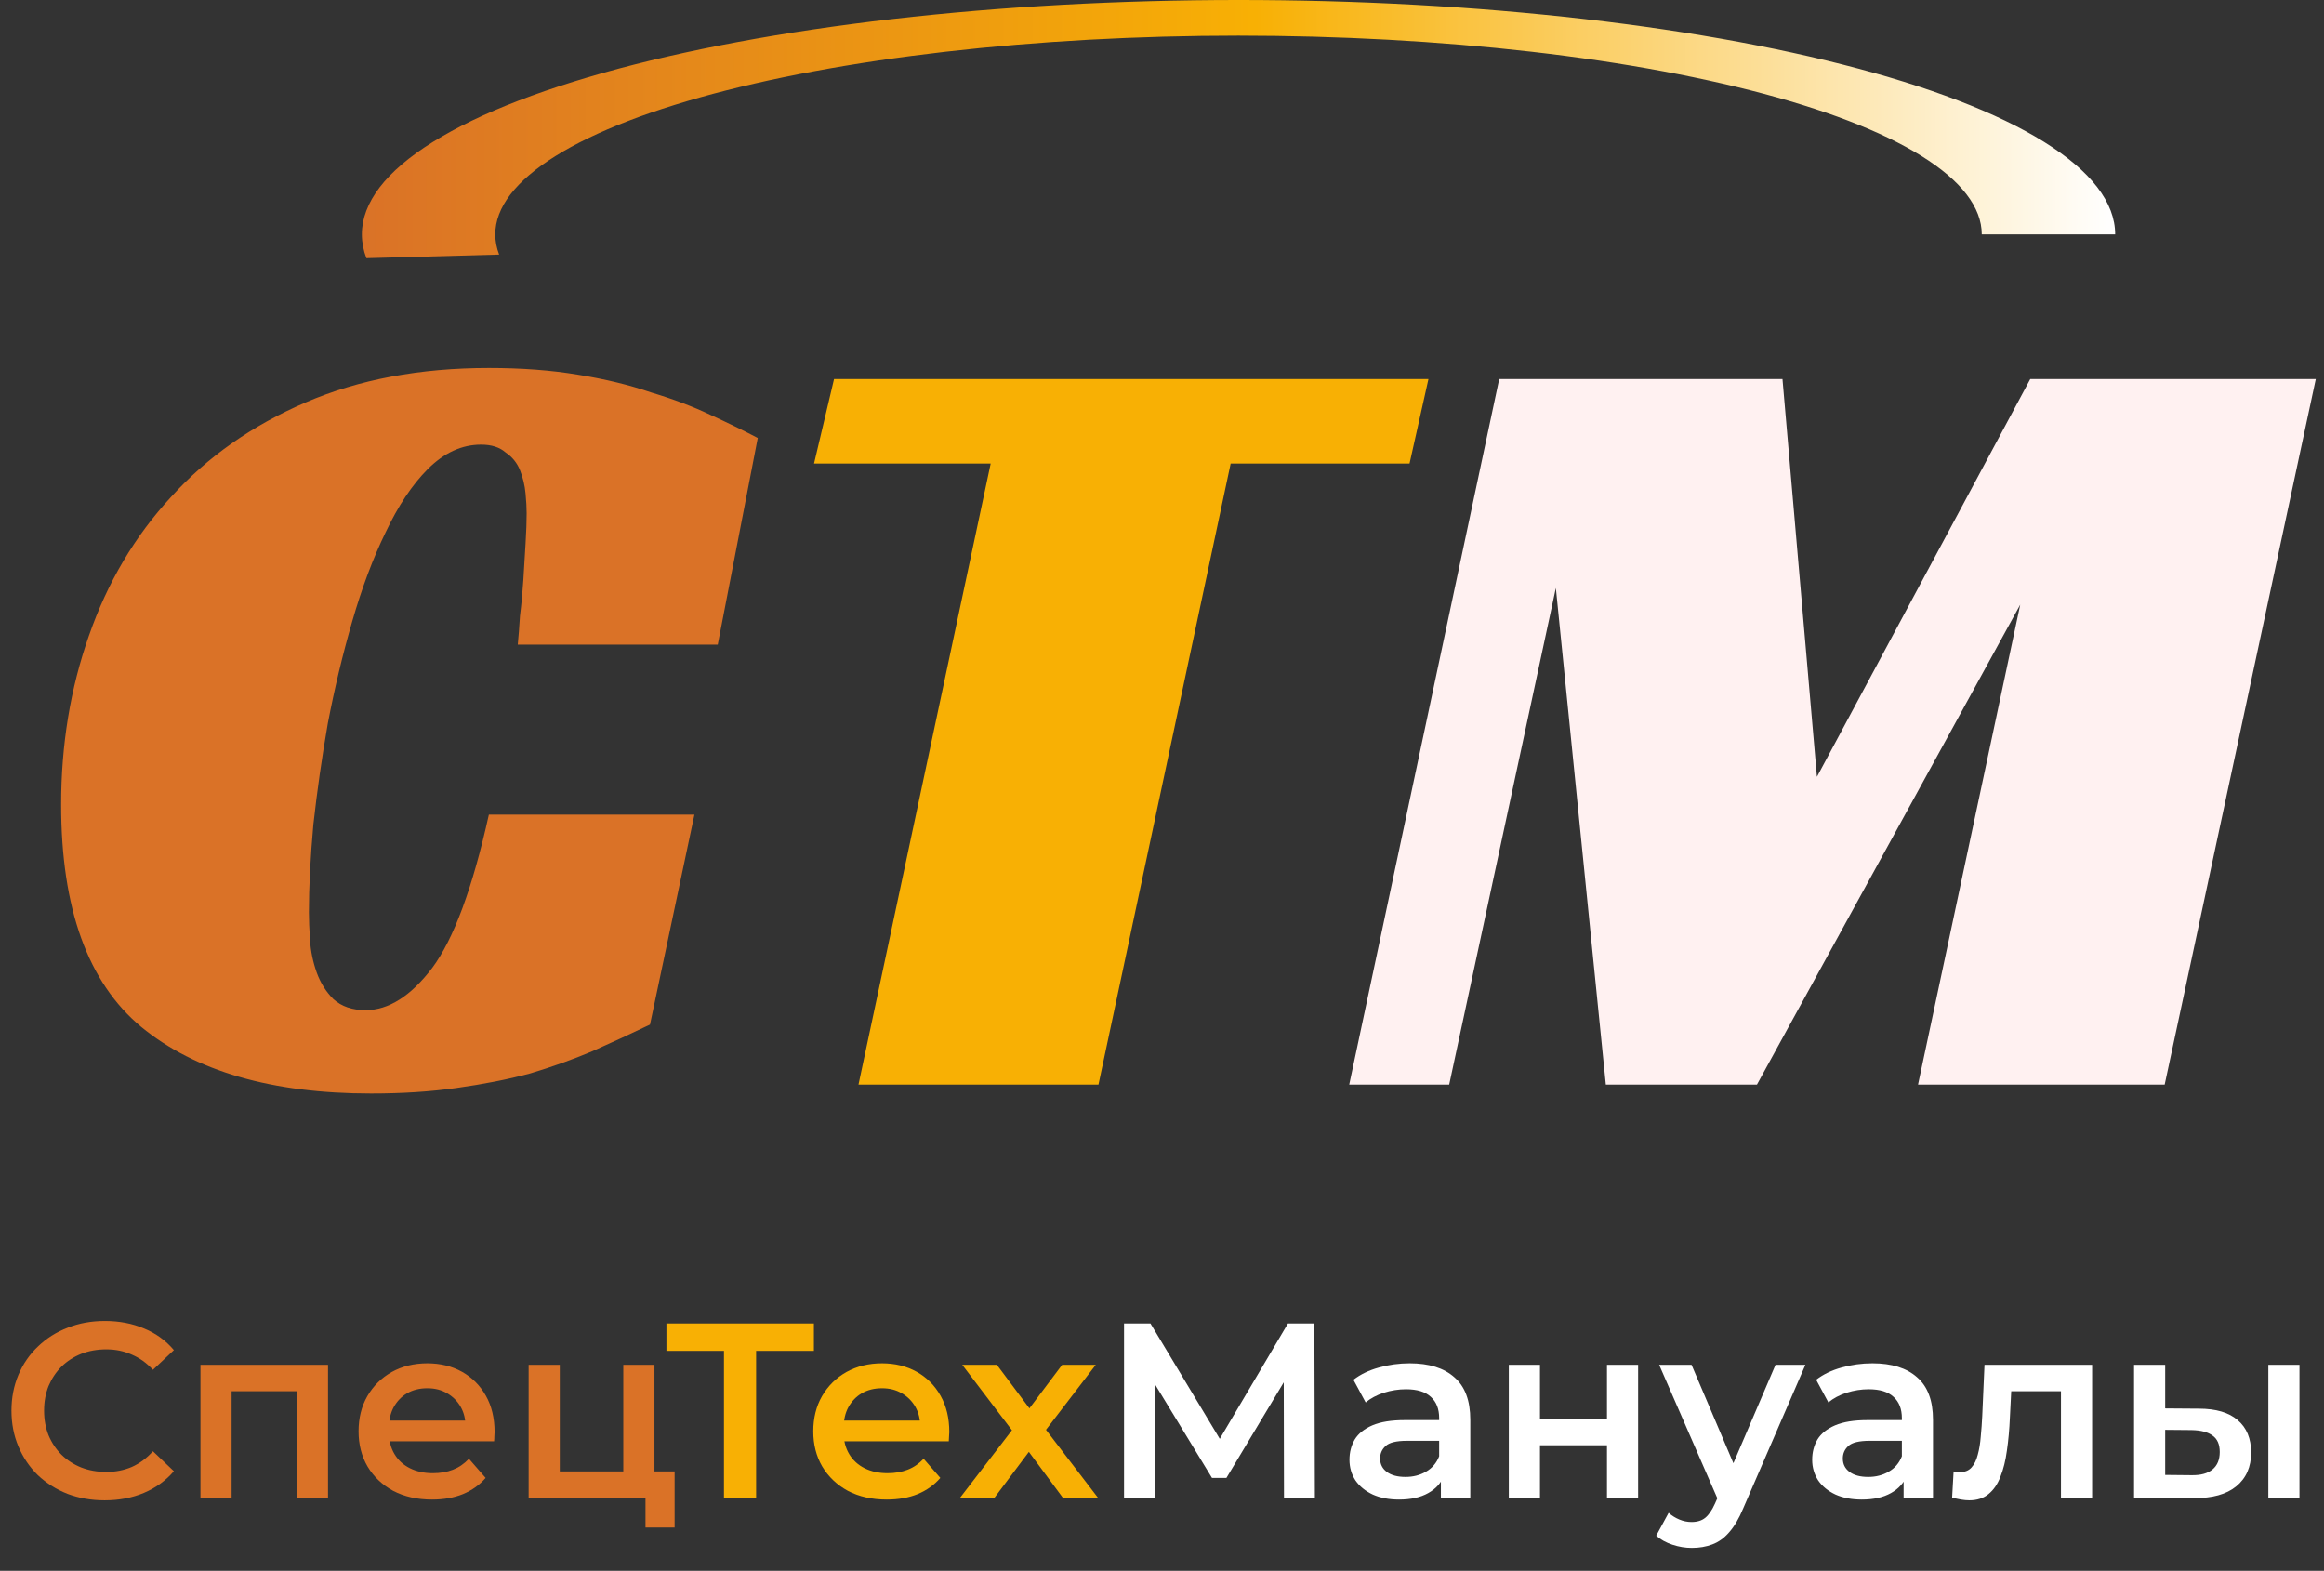 <svg width="108" height="73" viewBox="0 0 108 73" fill="none" xmlns="http://www.w3.org/2000/svg">
<rect x="0" y="0" width="108" height="73" fill="#333333" stroke="none"/>
<path d="M4.862 69.724C4.245 69.724 3.67 69.624 3.137 69.423C2.613 69.215 2.153 68.925 1.76 68.555C1.374 68.177 1.073 67.733 0.857 67.223C0.641 66.714 0.533 66.158 0.533 65.556C0.533 64.954 0.641 64.399 0.857 63.889C1.073 63.38 1.378 62.94 1.771 62.569C2.165 62.191 2.624 61.902 3.149 61.701C3.674 61.493 4.249 61.389 4.874 61.389C5.538 61.389 6.143 61.504 6.691 61.736C7.239 61.96 7.703 62.295 8.081 62.743L7.108 63.658C6.815 63.341 6.487 63.106 6.124 62.952C5.761 62.789 5.368 62.708 4.943 62.708C4.519 62.708 4.129 62.778 3.774 62.917C3.427 63.056 3.122 63.252 2.86 63.507C2.605 63.762 2.404 64.063 2.257 64.41C2.119 64.757 2.049 65.139 2.049 65.556C2.049 65.973 2.119 66.355 2.257 66.702C2.404 67.05 2.605 67.351 2.86 67.605C3.122 67.86 3.427 68.057 3.774 68.196C4.129 68.335 4.519 68.404 4.943 68.404C5.368 68.404 5.761 68.327 6.124 68.173C6.487 68.011 6.815 67.767 7.108 67.443L8.081 68.37C7.703 68.809 7.239 69.145 6.691 69.377C6.143 69.608 5.534 69.724 4.862 69.724ZM9.316 69.608V63.426H15.243V69.608H13.808V64.318L14.144 64.653H10.427L10.763 64.318V69.608H9.316ZM20.079 69.689C19.392 69.689 18.79 69.554 18.273 69.284C17.763 69.006 17.366 68.628 17.08 68.15C16.802 67.671 16.663 67.127 16.663 66.517C16.663 65.9 16.799 65.356 17.069 64.885C17.346 64.406 17.725 64.032 18.203 63.762C18.689 63.492 19.241 63.357 19.859 63.357C20.461 63.357 20.997 63.488 21.468 63.75C21.939 64.013 22.309 64.383 22.579 64.862C22.849 65.34 22.984 65.904 22.984 66.552C22.984 66.614 22.981 66.683 22.973 66.76C22.973 66.838 22.969 66.911 22.961 66.98H17.81V66.019H22.197L21.63 66.32C21.638 65.965 21.564 65.653 21.41 65.383C21.256 65.112 21.043 64.9 20.773 64.746C20.511 64.591 20.206 64.514 19.859 64.514C19.504 64.514 19.191 64.591 18.921 64.746C18.659 64.9 18.45 65.116 18.296 65.394C18.149 65.664 18.076 65.985 18.076 66.355V66.587C18.076 66.957 18.161 67.285 18.331 67.571C18.5 67.856 18.74 68.076 19.048 68.231C19.357 68.385 19.712 68.462 20.113 68.462C20.461 68.462 20.773 68.408 21.051 68.3C21.329 68.192 21.576 68.022 21.792 67.791L22.568 68.682C22.29 69.006 21.939 69.257 21.514 69.435C21.097 69.604 20.619 69.689 20.079 69.689ZM24.567 69.608V63.426H26.014V68.381H28.966V63.426H30.414V69.608H24.567ZM29.997 70.986V69.573L30.332 69.608H28.966V68.381H31.351V70.986H29.997Z" fill="#DA7227"/>
<path d="M33.644 69.608V62.407L34.003 62.778H30.97V61.504H37.823V62.778H34.79L35.138 62.407V69.608H33.644ZM41.209 69.689C40.522 69.689 39.92 69.554 39.403 69.284C38.893 69.006 38.496 68.628 38.21 68.15C37.932 67.671 37.794 67.127 37.794 66.517C37.794 65.9 37.929 65.356 38.199 64.885C38.477 64.406 38.855 64.032 39.333 63.762C39.82 63.492 40.371 63.357 40.989 63.357C41.591 63.357 42.127 63.488 42.598 63.75C43.069 64.013 43.439 64.383 43.709 64.862C43.98 65.34 44.115 65.904 44.115 66.552C44.115 66.614 44.111 66.683 44.103 66.76C44.103 66.838 44.099 66.911 44.091 66.98H38.94V66.019H43.327L42.76 66.32C42.768 65.965 42.694 65.653 42.54 65.383C42.386 65.112 42.173 64.9 41.903 64.746C41.641 64.591 41.336 64.514 40.989 64.514C40.634 64.514 40.321 64.591 40.051 64.746C39.789 64.9 39.58 65.116 39.426 65.394C39.279 65.664 39.206 65.985 39.206 66.355V66.587C39.206 66.957 39.291 67.285 39.461 67.571C39.63 67.856 39.87 68.076 40.178 68.231C40.487 68.385 40.842 68.462 41.243 68.462C41.591 68.462 41.903 68.408 42.181 68.3C42.459 68.192 42.706 68.022 42.922 67.791L43.698 68.682C43.42 69.006 43.069 69.257 42.644 69.435C42.228 69.604 41.749 69.689 41.209 69.689ZM44.613 69.608L47.334 66.066L47.311 66.841L44.717 63.426H46.327L48.144 65.857H47.531L49.36 63.426H50.923L48.306 66.841L48.318 66.066L51.027 69.608H49.395L47.484 67.027L48.086 67.108L46.211 69.608H44.613Z" fill="#F8B004"/>
<path d="M52.236 69.608V61.504H53.463L57.017 67.42H56.358L59.854 61.504H61.081L61.104 69.608H59.669L59.657 63.739H59.958L56.994 68.682H56.323L53.313 63.739H53.66V69.608H52.236ZM66.961 69.608V68.358L66.88 68.092V65.904C66.88 65.479 66.752 65.151 66.498 64.92C66.243 64.68 65.857 64.561 65.34 64.561C64.993 64.561 64.649 64.615 64.309 64.723C63.978 64.831 63.696 64.981 63.464 65.174L62.897 64.121C63.229 63.866 63.623 63.677 64.078 63.553C64.541 63.422 65.02 63.357 65.513 63.357C66.409 63.357 67.1 63.573 67.586 64.005C68.08 64.43 68.327 65.089 68.327 65.985V69.608H66.961ZM65.016 69.689C64.553 69.689 64.147 69.612 63.8 69.458C63.453 69.296 63.183 69.076 62.99 68.798C62.804 68.512 62.712 68.192 62.712 67.837C62.712 67.49 62.793 67.177 62.955 66.899C63.125 66.621 63.399 66.401 63.777 66.239C64.155 66.077 64.657 65.996 65.282 65.996H67.076V66.957H65.386C64.892 66.957 64.56 67.038 64.391 67.2C64.221 67.355 64.136 67.547 64.136 67.779C64.136 68.041 64.24 68.25 64.448 68.404C64.657 68.559 64.946 68.636 65.317 68.636C65.672 68.636 65.988 68.555 66.266 68.393C66.552 68.231 66.756 67.991 66.88 67.675L67.123 68.543C66.984 68.906 66.733 69.188 66.37 69.388C66.015 69.589 65.564 69.689 65.016 69.689ZM70.117 69.608V63.426H71.565V65.938H74.679V63.426H76.126V69.608H74.679V67.165H71.565V69.608H70.117ZM78.621 71.935C78.32 71.935 78.019 71.885 77.718 71.785C77.417 71.684 77.166 71.545 76.966 71.368L77.544 70.303C77.691 70.434 77.857 70.538 78.042 70.615C78.227 70.693 78.416 70.731 78.609 70.731C78.872 70.731 79.084 70.666 79.246 70.534C79.408 70.403 79.559 70.183 79.698 69.874L80.056 69.064L80.172 68.89L82.511 63.426H83.9L81.006 70.106C80.813 70.569 80.597 70.936 80.358 71.206C80.126 71.476 79.864 71.665 79.57 71.773C79.285 71.881 78.968 71.935 78.621 71.935ZM79.894 69.828L77.104 63.426H78.609L80.879 68.763L79.894 69.828ZM88.464 69.608V68.358L88.383 68.092V65.904C88.383 65.479 88.255 65.151 88.001 64.92C87.746 64.68 87.36 64.561 86.843 64.561C86.496 64.561 86.152 64.615 85.813 64.723C85.481 64.831 85.199 64.981 84.968 65.174L84.4 64.121C84.732 63.866 85.126 63.677 85.581 63.553C86.044 63.422 86.523 63.357 87.017 63.357C87.912 63.357 88.603 63.573 89.089 64.005C89.583 64.43 89.83 65.089 89.83 65.985V69.608H88.464ZM86.519 69.689C86.056 69.689 85.651 69.612 85.303 69.458C84.956 69.296 84.686 69.076 84.493 68.798C84.308 68.512 84.215 68.192 84.215 67.837C84.215 67.49 84.296 67.177 84.458 66.899C84.628 66.621 84.902 66.401 85.28 66.239C85.658 66.077 86.16 65.996 86.785 65.996H88.58V66.957H86.889C86.395 66.957 86.064 67.038 85.894 67.2C85.724 67.355 85.639 67.547 85.639 67.779C85.639 68.041 85.743 68.25 85.952 68.404C86.16 68.559 86.45 68.636 86.82 68.636C87.175 68.636 87.491 68.555 87.769 68.393C88.055 68.231 88.259 67.991 88.383 67.675L88.626 68.543C88.487 68.906 88.236 69.188 87.874 69.388C87.518 69.589 87.067 69.689 86.519 69.689ZM90.718 69.597L90.787 68.381C90.841 68.389 90.891 68.397 90.938 68.404C90.984 68.412 91.026 68.416 91.065 68.416C91.304 68.416 91.49 68.343 91.621 68.196C91.752 68.049 91.848 67.852 91.91 67.605C91.98 67.351 92.026 67.069 92.049 66.76C92.08 66.444 92.103 66.127 92.118 65.811L92.223 63.426H97.224V69.608H95.777V64.26L96.112 64.653H93.172L93.485 64.248L93.403 65.88C93.38 66.428 93.334 66.938 93.265 67.409C93.203 67.872 93.103 68.277 92.964 68.624C92.832 68.972 92.647 69.242 92.408 69.435C92.176 69.627 91.879 69.724 91.516 69.724C91.401 69.724 91.273 69.712 91.134 69.689C91.003 69.666 90.864 69.635 90.718 69.597ZM105.413 69.608V63.426H106.86V69.608H105.413ZM102.183 65.464C102.978 65.464 103.58 65.641 103.989 65.996C104.406 66.351 104.614 66.853 104.614 67.501C104.614 68.173 104.382 68.698 103.919 69.076C103.464 69.446 102.816 69.627 101.974 69.62L99.173 69.608V63.426H100.62V65.452L102.183 65.464ZM101.847 68.555C102.272 68.562 102.596 68.474 102.82 68.288C103.043 68.103 103.155 67.833 103.155 67.478C103.155 67.123 103.043 66.868 102.82 66.714C102.603 66.552 102.279 66.467 101.847 66.459L100.62 66.448V68.543L101.847 68.555Z" fill="white"/>
<path d="M30.206 47.615C29.345 48.029 28.45 48.442 27.521 48.855C26.626 49.233 25.662 49.578 24.629 49.887C23.597 50.163 22.461 50.386 21.222 50.559C20.017 50.731 18.692 50.817 17.246 50.817C12.634 50.817 9.071 49.784 6.559 47.719C4.08 45.654 2.841 42.212 2.841 37.393C2.841 34.605 3.272 31.989 4.132 29.545C4.993 27.067 6.266 24.915 7.953 23.091C9.639 21.232 11.722 19.77 14.2 18.703C16.678 17.636 19.518 17.102 22.719 17.102C24.234 17.102 25.61 17.205 26.849 17.412C28.123 17.618 29.259 17.894 30.257 18.238C31.29 18.548 32.202 18.892 32.993 19.27C33.82 19.649 34.56 20.011 35.214 20.355L33.355 29.958H24.061C24.096 29.614 24.13 29.166 24.165 28.616C24.234 28.065 24.285 27.514 24.32 26.963C24.354 26.378 24.389 25.81 24.423 25.259C24.457 24.709 24.474 24.244 24.474 23.866C24.474 23.59 24.457 23.28 24.423 22.936C24.389 22.558 24.302 22.196 24.165 21.852C24.027 21.508 23.803 21.232 23.494 21.026C23.218 20.785 22.84 20.664 22.358 20.664C21.463 20.664 20.637 21.043 19.879 21.8C19.157 22.523 18.503 23.504 17.918 24.743C17.332 25.948 16.816 27.325 16.369 28.874C15.921 30.423 15.543 32.006 15.233 33.624C14.957 35.207 14.734 36.773 14.562 38.322C14.424 39.871 14.355 41.231 14.355 42.401C14.355 42.745 14.372 43.175 14.407 43.692C14.441 44.208 14.544 44.707 14.716 45.189C14.889 45.671 15.147 46.084 15.491 46.428C15.869 46.772 16.369 46.944 16.988 46.944C18.055 46.944 19.088 46.29 20.086 44.982C21.084 43.64 21.962 41.265 22.719 37.857H32.271L30.206 47.615Z" fill="#DA7227"/>
<path d="M65.504 21.542H57.191L51.047 50.404H39.895L46.039 21.542H37.83L38.759 17.618H66.382L65.504 21.542Z" fill="#F8B004"/>
<path d="M100.596 50.404H89.134L93.884 28.099L81.648 50.404H74.626L72.303 27.325L67.346 50.404H62.7L69.67 17.618H82.835L84.436 36.102L94.349 17.618H107.618L100.596 50.404Z" fill="#FFF1F1"/>
<path d="M98.296 10.891C98.296 9.414 97.172 7.952 94.993 6.595C92.814 5.238 89.625 4.013 85.62 2.996C81.615 1.979 76.877 1.19 71.696 0.677C66.515 0.164 60.997 -0.061 55.48 0.014C49.962 0.089 44.559 0.464 39.6 1.115C34.641 1.766 30.229 2.68 26.632 3.801C23.035 4.922 20.329 6.227 18.678 7.636C17.027 9.046 16.466 10.53 17.028 11.999L23.196 11.831C22.719 10.585 23.195 9.326 24.595 8.132C25.994 6.937 28.289 5.83 31.338 4.88C34.388 3.929 38.128 3.155 42.333 2.603C46.537 2.051 51.118 1.733 55.796 1.669C60.474 1.606 65.151 1.797 69.544 2.231C73.937 2.666 77.953 3.335 81.349 4.198C84.744 5.06 87.448 6.098 89.295 7.249C91.143 8.4 92.096 9.639 92.096 10.891H98.296Z" fill="url(#paint0_linear_811_2)"/>
<defs>
<linearGradient id="paint0_linear_811_2" x1="16.816" y1="10.891" x2="98.296" y2="10.891" gradientUnits="userSpaceOnUse">
<stop stop-color="#DA7227"/>
<stop offset="0.51" stop-color="#F8B004"/>
<stop offset="1" stop-color="white"/>
</linearGradient>
</defs>
</svg>
